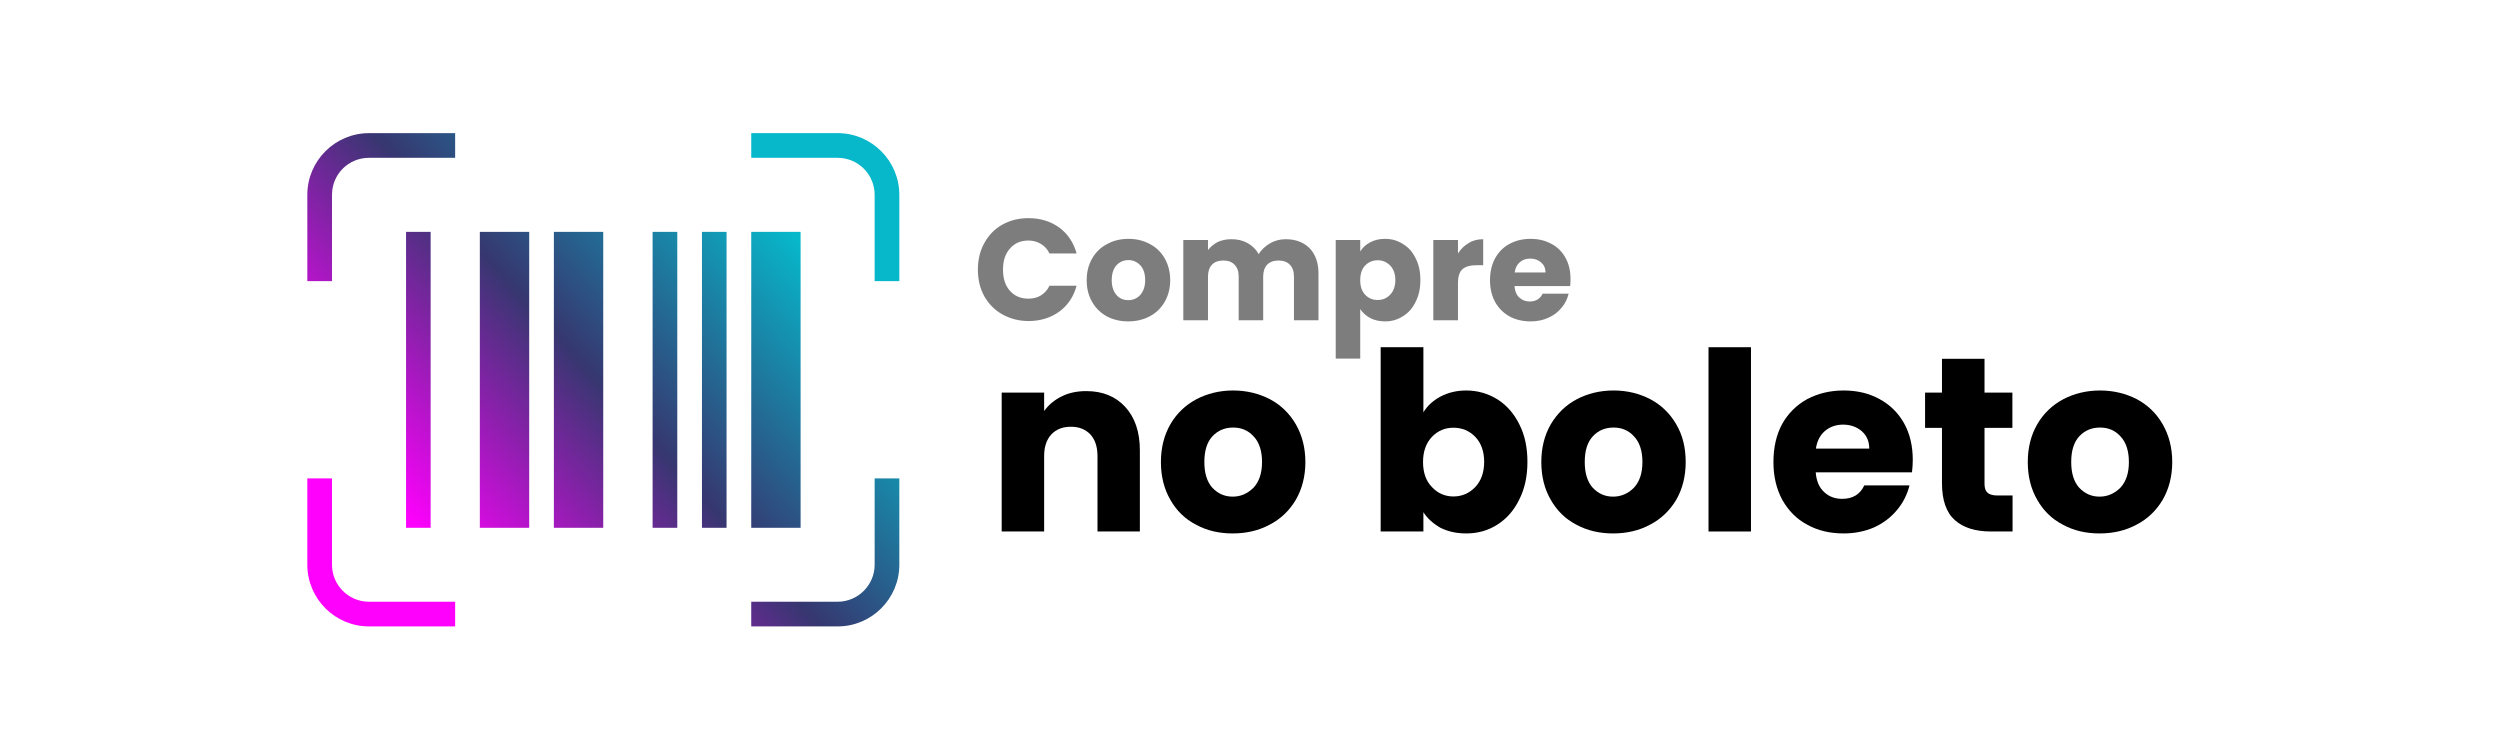 <?xml version="1.0" encoding="UTF-8"?> <svg xmlns="http://www.w3.org/2000/svg" xmlns:xlink="http://www.w3.org/1999/xlink" xmlns:xodm="http://www.corel.com/coreldraw/odm/2003" xml:space="preserve" width="500px" height="148px" version="1.1" style="shape-rendering:geometricPrecision; text-rendering:geometricPrecision; image-rendering:optimizeQuality; fill-rule:evenodd; clip-rule:evenodd" viewBox="0 0 282.6 83.55" data-name="Layer 1"> <defs> <style type="text/css"> .fil1 {fill:none;fill-rule:nonzero} .fil0 {fill:black;fill-rule:nonzero} .fil2 {fill:#7D7D7D;fill-rule:nonzero} .fil3 {fill:url(#id0);fill-rule:nonzero} </style> <linearGradient id="id0" gradientUnits="userSpaceOnUse" x1="48.1" y1="60.58" x2="87.95" y2="24.61"> <stop offset="0" style="stop-opacity:1; stop-color:#FD01FC"></stop> <stop offset="0.49" style="stop-opacity:1; stop-color:#363770"></stop> <stop offset="1" style="stop-opacity:1; stop-color:#07B7CA"></stop> </linearGradient> </defs> <g id="Camada_x0020_1">  <g id="_1670786835888"> <g id="_2492611446944"> <path class="fil0" d="M122.79 44.16c1.85,0 3.31,0.6 4.4,1.78 1.1,1.2 1.66,2.83 1.66,4.91l0 9.18 -4.79 0 0 -8.53c0,-1.06 -0.28,-1.87 -0.81,-2.45 -0.56,-0.58 -1.29,-0.86 -2.19,-0.86 -0.93,0 -1.66,0.28 -2.21,0.86 -0.54,0.58 -0.82,1.39 -0.82,2.45l0 8.53 -4.8 0 0 -15.7 4.8 0 0 2.08c0.5,-0.69 1.14,-1.24 1.98,-1.65 0.81,-0.41 1.76,-0.6 2.78,-0.6l0 0 0 0z"></path> <path id="_1" class="fil0" d="M139.34 60.25c-1.55,0 -2.92,-0.32 -4.14,-0.99 -1.25,-0.64 -2.21,-1.59 -2.9,-2.81 -0.71,-1.22 -1.07,-2.64 -1.07,-4.27 0,-1.61 0.36,-3.04 1.07,-4.27 0.71,-1.22 1.7,-2.17 2.94,-2.83 1.22,-0.64 2.62,-0.99 4.16,-0.99 1.53,0 2.92,0.35 4.16,0.99 1.25,0.67 2.21,1.61 2.92,2.83 0.71,1.23 1.08,2.66 1.08,4.27 0,1.61 -0.37,3.03 -1.08,4.27 -0.73,1.22 -1.71,2.17 -2.96,2.81 -1.24,0.67 -2.64,0.99 -4.18,0.99l0 0zm0 -4.16c0.92,0 1.69,-0.35 2.36,-1.01 0.64,-0.69 0.96,-1.65 0.96,-2.9 0,-1.26 -0.32,-2.23 -0.94,-2.89 -0.62,-0.69 -1.4,-1.01 -2.32,-1.01 -0.94,0 -1.71,0.32 -2.34,0.98 -0.62,0.67 -0.92,1.63 -0.92,2.92 0,1.25 0.3,2.23 0.9,2.9 0.62,0.66 1.38,1.01 2.3,1.01l0 0 0 0z"></path> <path id="_2" class="fil0" d="M160.9 46.56c0.45,-0.75 1.1,-1.33 1.93,-1.78 0.86,-0.45 1.83,-0.69 2.9,-0.69 1.31,0 2.47,0.35 3.52,0.99 1.05,0.66 1.89,1.61 2.49,2.83 0.62,1.2 0.92,2.62 0.92,4.25 0,1.61 -0.3,3.03 -0.92,4.25 -0.6,1.24 -1.44,2.19 -2.49,2.85 -1.05,0.67 -2.21,0.99 -3.52,0.99 -1.1,0 -2.06,-0.22 -2.9,-0.64 -0.81,-0.46 -1.46,-1.03 -1.93,-1.76l0 2.18 -4.83 0 0 -20.83 4.83 0 0 7.36 0 0zm6.87 5.6c0,-1.2 -0.35,-2.15 -1.01,-2.83 -0.67,-0.69 -1.48,-1.03 -2.47,-1.03 -0.94,0 -1.76,0.34 -2.42,1.03 -0.67,0.71 -1.01,1.65 -1.01,2.85 0,1.2 0.34,2.15 1.01,2.83 0.66,0.71 1.48,1.06 2.42,1.06 0.97,0 1.78,-0.35 2.47,-1.06 0.66,-0.7 1.01,-1.65 1.01,-2.85l0 0z"></path> <path id="_3" class="fil0" d="M182.34 60.25c-1.53,0 -2.92,-0.32 -4.15,-0.99 -1.24,-0.64 -2.2,-1.59 -2.89,-2.81 -0.71,-1.22 -1.07,-2.64 -1.07,-4.27 0,-1.61 0.36,-3.04 1.07,-4.27 0.73,-1.22 1.69,-2.17 2.94,-2.83 1.22,-0.64 2.62,-0.99 4.16,-0.99 1.55,0 2.92,0.35 4.16,0.99 1.25,0.67 2.21,1.61 2.92,2.83 0.73,1.23 1.07,2.66 1.07,4.27 0,1.61 -0.36,3.03 -1.07,4.27 -0.73,1.22 -1.72,2.17 -2.96,2.81 -1.24,0.67 -2.64,0.99 -4.18,0.99l0 0 0 0zm0 -4.16c0.92,0 1.71,-0.35 2.36,-1.01 0.64,-0.69 0.96,-1.65 0.96,-2.9 0,-1.26 -0.32,-2.23 -0.94,-2.89 -0.62,-0.69 -1.4,-1.01 -2.32,-1.01 -0.94,0 -1.72,0.32 -2.34,0.98 -0.62,0.67 -0.92,1.63 -0.92,2.92 0,1.25 0.3,2.23 0.9,2.9 0.62,0.66 1.37,1.01 2.3,1.01l0 0 0 0z"></path> <polygon id="_4" class="fil0" points="197.93,39.2 197.93,60.03 193.13,60.03 193.13,39.2 "></polygon> <path id="_5" class="fil0" d="M216.22 51.92c0,0.45 -0.03,0.93 -0.09,1.42l-10.88 0c0.07,0.97 0.39,1.72 0.95,2.23 0.55,0.52 1.22,0.77 2.03,0.77 1.21,0 2.04,-0.51 2.51,-1.52l5.11 0c-0.26,1.03 -0.73,1.98 -1.42,2.79 -0.68,0.82 -1.54,1.48 -2.57,1.95 -1.03,0.45 -2.19,0.69 -3.45,0.69 -1.55,0 -2.92,-0.32 -4.12,-0.99 -1.21,-0.64 -2.13,-1.59 -2.82,-2.81 -0.66,-1.22 -1,-2.64 -1,-4.27 0,-1.63 0.32,-3.07 0.98,-4.29 0.67,-1.2 1.61,-2.14 2.81,-2.81 1.21,-0.64 2.58,-0.99 4.15,-0.99 1.52,0 2.87,0.32 4.05,0.97 1.18,0.64 2.1,1.54 2.77,2.72 0.66,1.18 0.99,2.58 0.99,4.14l0 0 0 0zm-4.92 -1.26c0,-0.82 -0.28,-1.48 -0.86,-1.98 -0.55,-0.47 -1.26,-0.73 -2.1,-0.73 -0.79,0 -1.48,0.24 -2.04,0.71 -0.56,0.48 -0.9,1.14 -1.03,2l6.03 0 0 0z"></path> <path id="_6" class="fil0" d="M227.5 55.96l0 4.07 -2.44 0c-1.74,0 -3.12,-0.42 -4.08,-1.28 -0.97,-0.86 -1.46,-2.26 -1.46,-4.19l0 -6.24 -1.91 0 0 -3.99 1.91 0 0 -3.82 4.81 0 0 3.82 3.15 0 0 3.99 -3.15 0 0 6.31c0,0.47 0.1,0.81 0.34,1.01 0.21,0.21 0.6,0.32 1.12,0.32l1.71 0 0 0 0 0z"></path> <path id="_7" class="fil0" d="M237.33 60.25c-1.55,0 -2.92,-0.32 -4.14,-0.99 -1.25,-0.64 -2.21,-1.59 -2.9,-2.81 -0.71,-1.22 -1.07,-2.64 -1.07,-4.27 0,-1.61 0.36,-3.04 1.07,-4.27 0.71,-1.22 1.7,-2.17 2.94,-2.83 1.22,-0.64 2.62,-0.99 4.16,-0.99 1.53,0 2.92,0.35 4.17,0.99 1.24,0.67 2.21,1.61 2.91,2.83 0.71,1.23 1.08,2.66 1.08,4.27 0,1.61 -0.37,3.03 -1.08,4.27 -0.73,1.22 -1.71,2.17 -2.96,2.81 -1.24,0.67 -2.64,0.99 -4.18,0.99l0 0 0 0zm0 -4.16c0.92,0 1.69,-0.35 2.36,-1.01 0.64,-0.69 0.96,-1.65 0.96,-2.9 0,-1.26 -0.32,-2.23 -0.94,-2.89 -0.62,-0.69 -1.39,-1.01 -2.32,-1.01 -0.94,0 -1.71,0.32 -2.34,0.98 -0.62,0.67 -0.92,1.63 -0.92,2.92 0,1.25 0.3,2.23 0.9,2.9 0.63,0.66 1.38,1.01 2.3,1.01l0 0 0 0z"></path> <rect class="fil1" width="282.6" height="83.55"></rect> <path class="fil2" d="M110.54 30.43c0,-1.12 0.24,-2.13 0.73,-3.01 0.5,-0.9 1.16,-1.59 2.04,-2.08 0.88,-0.49 1.87,-0.73 2.96,-0.73 1.35,0 2.51,0.37 3.48,1.07 0.96,0.71 1.61,1.7 1.95,2.92l-3.07 0c-0.21,-0.47 -0.56,-0.84 -0.96,-1.07 -0.41,-0.26 -0.9,-0.39 -1.42,-0.39 -0.86,0 -1.57,0.3 -2.08,0.9 -0.54,0.6 -0.79,1.4 -0.79,2.39 0,1 0.25,1.8 0.79,2.4 0.51,0.58 1.22,0.88 2.08,0.88 0.52,0 1.01,-0.11 1.42,-0.37 0.4,-0.25 0.75,-0.62 0.96,-1.09l3.07 0c-0.34,1.24 -0.99,2.21 -1.95,2.92 -0.97,0.7 -2.13,1.07 -3.48,1.07 -1.09,0 -2.08,-0.26 -2.96,-0.75 -0.88,-0.49 -1.54,-1.18 -2.04,-2.04 -0.49,-0.88 -0.73,-1.89 -0.73,-3.03l0 0 0 0.01z"></path> <path id="_1_0" class="fil2" d="M127.54 36.28c-0.9,0 -1.7,-0.19 -2.41,-0.56 -0.7,-0.38 -1.26,-0.92 -1.67,-1.63 -0.41,-0.7 -0.62,-1.52 -0.62,-2.46 0,-0.95 0.21,-1.76 0.62,-2.47 0.41,-0.71 0.99,-1.27 1.7,-1.63 0.7,-0.39 1.52,-0.58 2.4,-0.58 0.9,0 1.69,0.19 2.4,0.58 0.73,0.36 1.29,0.92 1.7,1.63 0.4,0.71 0.62,1.52 0.62,2.47 0,0.92 -0.22,1.73 -0.62,2.44 -0.43,0.73 -0.99,1.27 -1.72,1.65 -0.71,0.37 -1.52,0.56 -2.4,0.56l0 0zm0 -2.4c0.53,0 0.98,-0.19 1.35,-0.58 0.36,-0.41 0.56,-0.97 0.56,-1.67 0,-0.73 -0.18,-1.29 -0.54,-1.68 -0.37,-0.4 -0.82,-0.6 -1.35,-0.6 -0.54,0 -0.99,0.2 -1.35,0.58 -0.35,0.39 -0.54,0.95 -0.54,1.7 0,0.71 0.19,1.26 0.54,1.67 0.34,0.39 0.79,0.58 1.33,0.58l0 0 0 0z"></path> <path id="_2_1" class="fil2" d="M145.35 26.99c1.11,0 2.01,0.35 2.68,1.01 0.66,0.69 1.01,1.63 1.01,2.85l0 5.3 -2.77 0 0 -4.93c0,-0.58 -0.15,-1.03 -0.47,-1.35 -0.3,-0.32 -0.73,-0.47 -1.27,-0.47 -0.56,0 -0.97,0.15 -1.29,0.47 -0.3,0.32 -0.45,0.77 -0.45,1.35l0 4.93 -2.77 0 0 -4.93c0,-0.58 -0.15,-1.03 -0.47,-1.35 -0.3,-0.32 -0.73,-0.47 -1.26,-0.47 -0.56,0 -0.97,0.15 -1.29,0.47 -0.3,0.32 -0.45,0.77 -0.45,1.35l0 4.93 -2.79 0 0 -9.07 2.79 0 0 1.14c0.28,-0.37 0.64,-0.67 1.09,-0.91 0.45,-0.21 0.97,-0.32 1.55,-0.32 0.68,0 1.28,0.13 1.82,0.43 0.54,0.3 0.97,0.71 1.27,1.25 0.32,-0.5 0.75,-0.91 1.28,-1.21 0.54,-0.32 1.14,-0.47 1.79,-0.47l0 0 0 0z"></path> <path id="_3_2" class="fil2" d="M153.76 28.37c0.27,-0.43 0.64,-0.78 1.13,-1.03 0.48,-0.26 1.03,-0.39 1.68,-0.39 0.75,0 1.41,0.19 2.01,0.58 0.63,0.36 1.1,0.92 1.44,1.61 0.37,0.71 0.54,1.52 0.54,2.47 0,0.92 -0.17,1.75 -0.54,2.46 -0.34,0.71 -0.81,1.25 -1.44,1.63 -0.6,0.39 -1.26,0.58 -2.01,0.58 -0.65,0 -1.21,-0.13 -1.68,-0.38 -0.49,-0.26 -0.86,-0.6 -1.13,-1.01l0 5.6 -2.77 0 0 -13.41 2.77 0 0 1.29 0 0zm3.97 3.24c0,-0.69 -0.2,-1.25 -0.58,-1.64 -0.39,-0.4 -0.86,-0.6 -1.42,-0.6 -0.56,0 -1.03,0.2 -1.42,0.6 -0.38,0.41 -0.55,0.95 -0.55,1.66 0,0.68 0.17,1.22 0.55,1.63 0.39,0.41 0.86,0.6 1.42,0.6 0.56,0 1.03,-0.19 1.42,-0.6 0.38,-0.41 0.58,-0.97 0.58,-1.65l0 0z"></path> <path id="_4_3" class="fil2" d="M164.81 28.6c0.32,-0.51 0.73,-0.9 1.22,-1.18 0.47,-0.3 1.03,-0.43 1.63,-0.43l0 2.94 -0.77 0c-0.69,0 -1.23,0.15 -1.57,0.45 -0.34,0.3 -0.51,0.82 -0.51,1.57l0 4.2 -2.79 0 0 -9.07 2.79 0 0 1.52 0 0z"></path> <path id="_5_4" class="fil2" d="M177.53 31.48c0,0.25 0,0.53 -0.04,0.81l-6.29 0c0.04,0.56 0.21,0.99 0.54,1.29 0.32,0.3 0.7,0.45 1.18,0.45 0.68,0 1.18,-0.3 1.46,-0.88l2.94 0c-0.15,0.6 -0.41,1.14 -0.82,1.61 -0.39,0.47 -0.88,0.86 -1.48,1.11 -0.6,0.28 -1.27,0.41 -2,0.41 -0.9,0 -1.69,-0.19 -2.38,-0.56 -0.68,-0.38 -1.24,-0.92 -1.63,-1.63 -0.38,-0.7 -0.58,-1.52 -0.58,-2.46 0,-0.95 0.2,-1.78 0.58,-2.49 0.39,-0.69 0.92,-1.25 1.61,-1.61 0.71,-0.39 1.5,-0.58 2.4,-0.58 0.88,0 1.66,0.19 2.34,0.56 0.69,0.36 1.23,0.9 1.59,1.56 0.39,0.69 0.58,1.48 0.58,2.41l0 0 0 0zm-2.83 -0.73c0,-0.5 -0.17,-0.86 -0.5,-1.14 -0.32,-0.28 -0.73,-0.43 -1.22,-0.43 -0.47,0 -0.86,0.13 -1.18,0.41 -0.32,0.28 -0.51,0.64 -0.58,1.16l3.48 0 0 0 0 0z"></path> <g id="_2210069342224"> <path class="fil3" d="M41.71 67.97l9.74 0 0 2.79 -9.74 0c-3.84,0 -6.97,-3.13 -6.97,-6.97l0 -9.76 2.79 0 0 9.76c0,2.3 1.86,4.18 4.18,4.18l0 0 0 0 0 0zm57.16 -4.18c0,2.3 -1.89,4.18 -4.18,4.18l-9.77 0 0 2.79 9.77 0c3.84,0 6.97,-3.13 6.97,-6.97l0 -9.76 -2.79 0 0 9.76 0 0 0 0 0 0zm-4.18 -48.79l-9.77 0 0 2.79 9.77 0c2.29,0 4.18,1.86 4.18,4.18l0 9.76 2.79 0 0 -9.76c0,-3.84 -3.13,-6.97 -6.97,-6.97l0 0 0 0zm-59.95 6.97l0 9.76 2.79 0 0 -9.76c0,-2.32 1.86,-4.18 4.18,-4.18l9.74 0 0 -2.79 -9.74 0c-3.84,0 -6.97,3.13 -6.97,6.97l0 0zm11.16 4.19l0 33.45 2.78 0 0 -33.45 -2.78 0zm27.87 33.45l2.79 0 0 -33.45 -2.79 0 0 33.45 0 0zm-19.53 0l5.58 0 0 -33.45 -5.58 0 0 33.45 0 0zm8.37 0l5.58 0 0 -33.45 -5.58 0 0 33.45 0 0zm27.89 -33.45l-5.58 0 0 33.45 5.58 0 0 -33.45zm-11.15 33.45l2.78 0 0 -33.45 -2.78 0 0 33.45 0 0z"></path> </g> </g> </g> </g> </svg> 